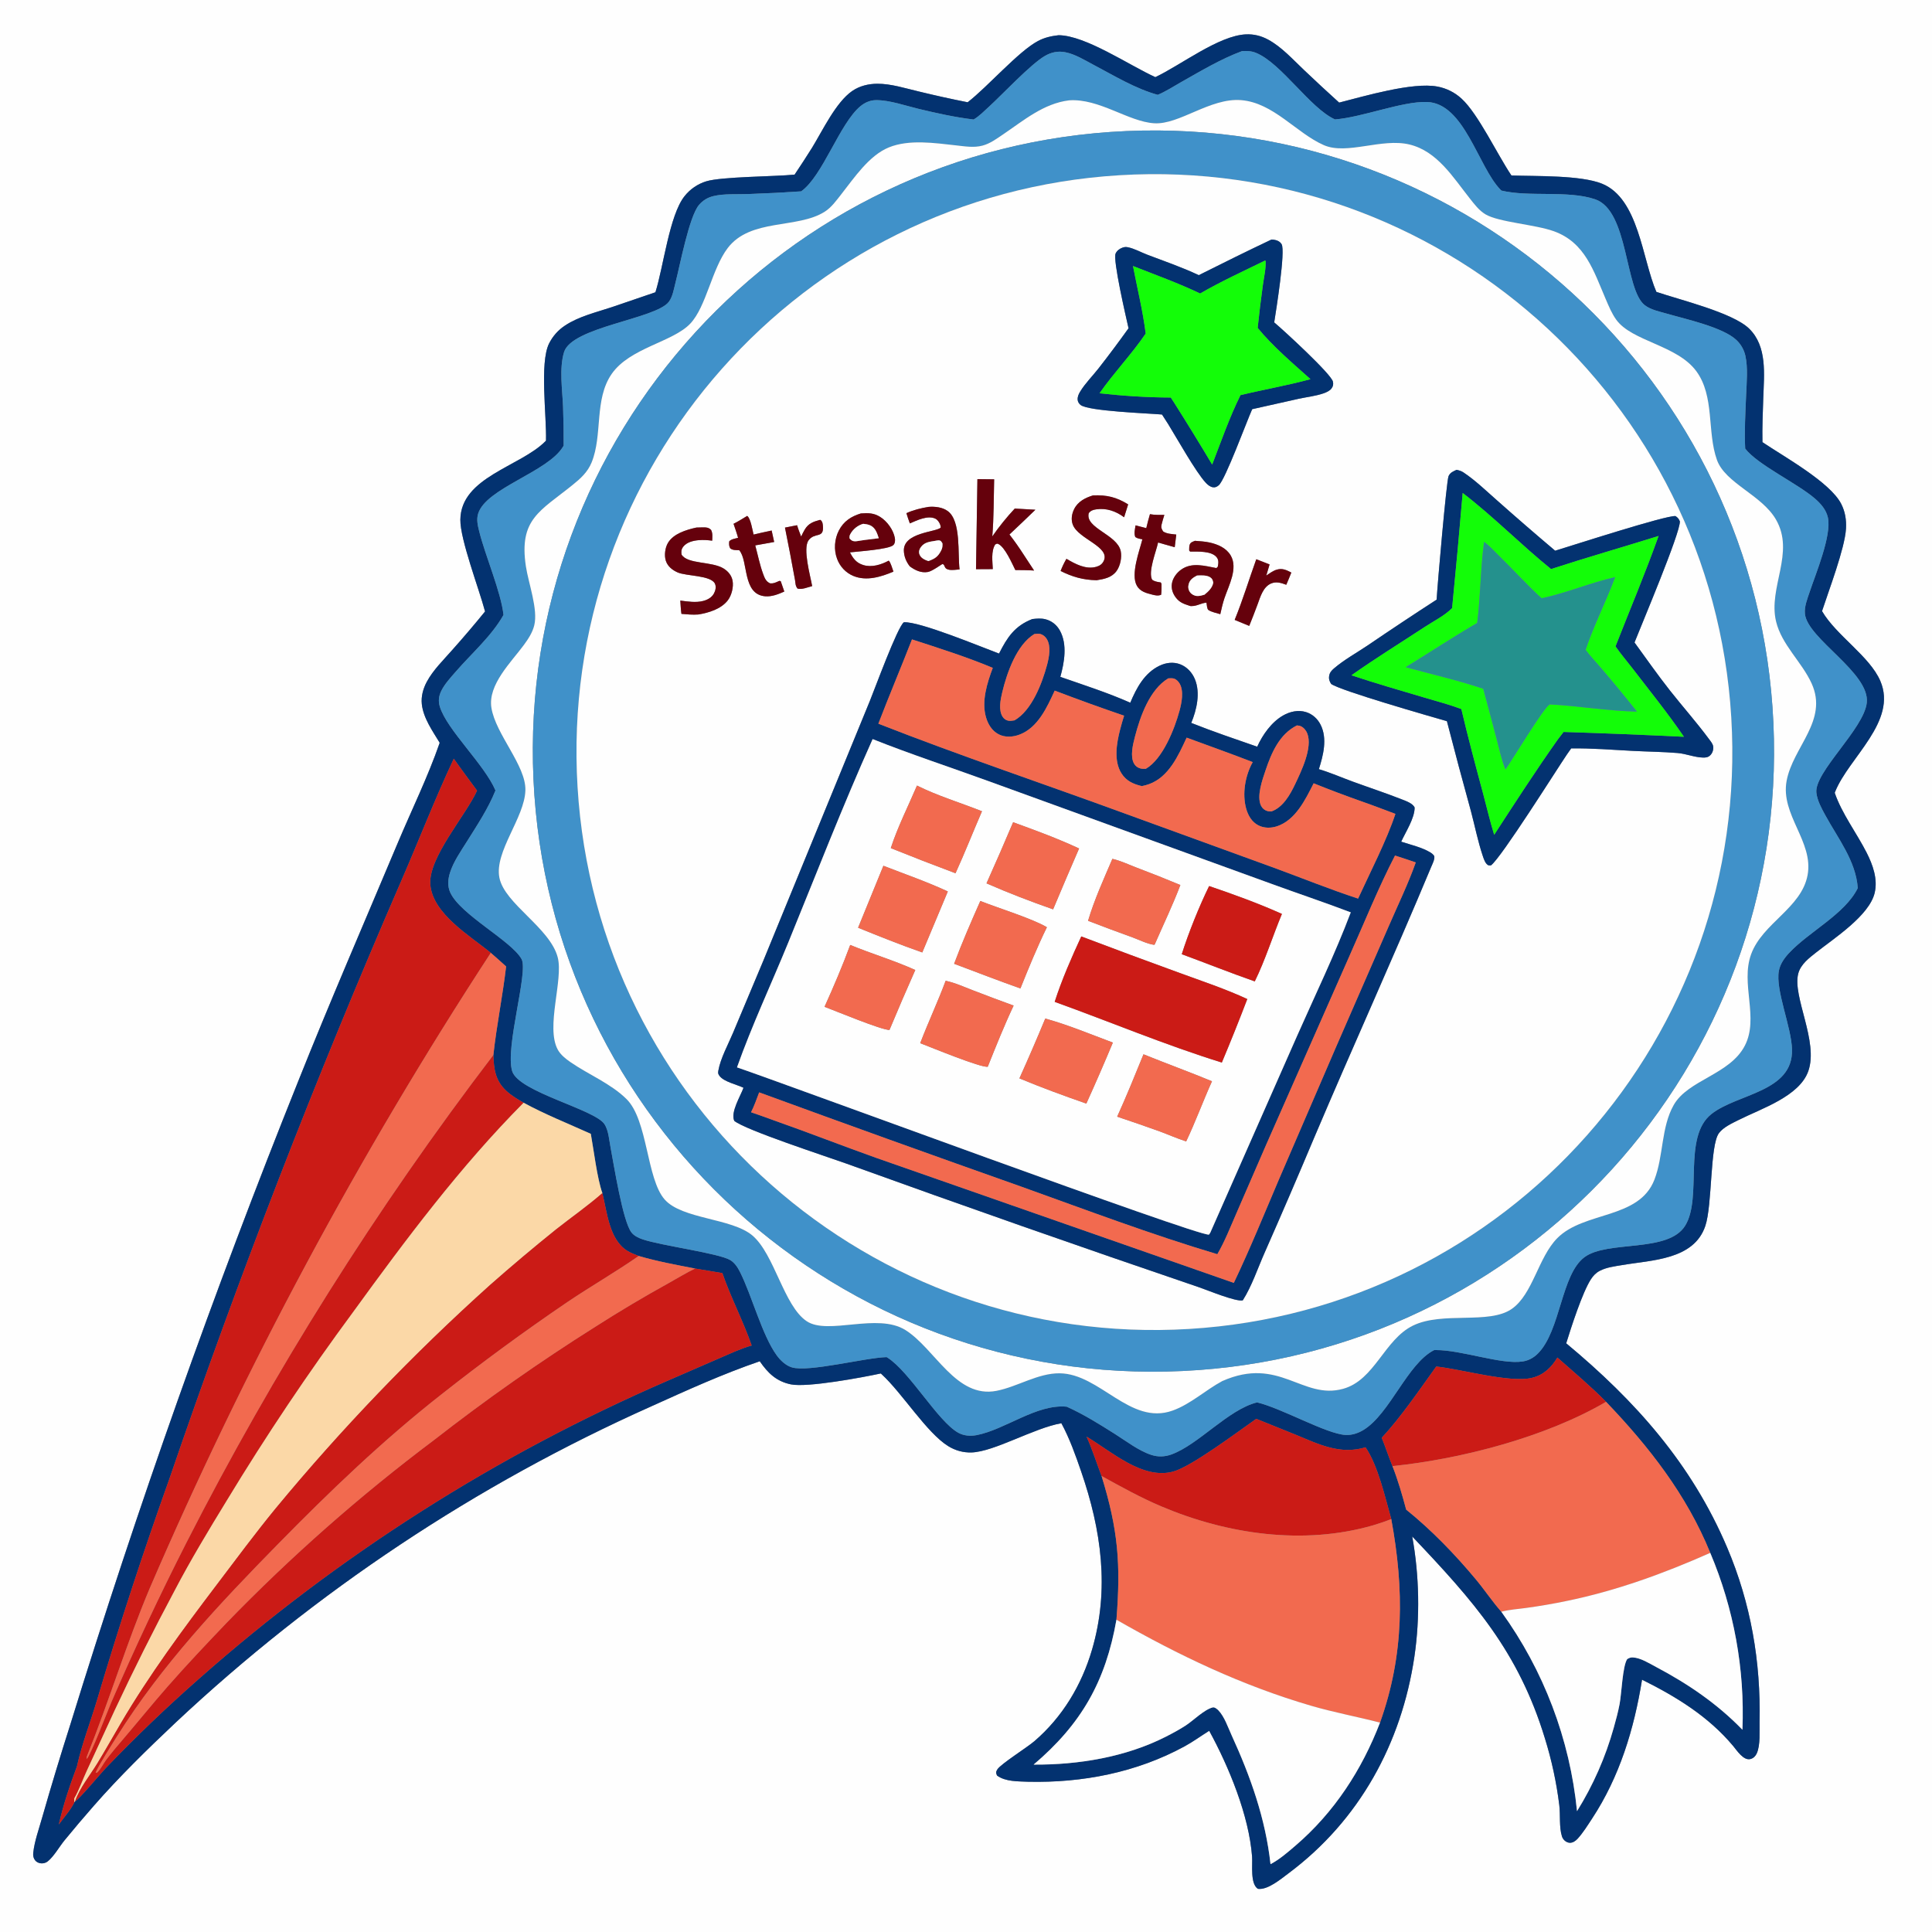 <?xml version="1.0" encoding="utf-8" ?>
<svg xmlns="http://www.w3.org/2000/svg" xmlns:xlink="http://www.w3.org/1999/xlink" width="642" height="642">
	<rect width="100%" height="100%" fill="#808080" stroke="none"/>
	<path fill="#FEFEFE" transform="scale(0.627 0.627)" d="M0 0L1024 0L1024 1024L0 1024L0 0ZM561.013 18.665C557.091 19.119 553.643 19.863 550.12 21.73C539.742 27.231 523.616 45.846 512.841 54.203C504.139 52.48 495.477 50.566 486.859 48.463C479.814 46.807 472.261 44.36 464.984 44.386C460.293 44.404 455.561 45.53 451.664 48.219C442.985 54.208 435.934 69.244 430.384 78.281C427.369 83.084 424.28 87.839 421.118 92.545C410.701 93.603 382.415 93.603 374.328 96.086C369.765 97.484 365.736 100.24 362.779 103.988C354.774 114.034 351.622 141.47 347.358 154.896L324.376 162.741C316.135 165.497 306.79 167.64 299.483 172.514C295.836 174.897 292.893 178.212 290.96 182.116C285.926 192.414 289.752 220.547 289.367 233.535C289.251 233.657 289.136 233.781 289.018 233.901C275.717 247.314 244.244 252.864 243.982 275.422C243.86 285.961 253.865 311.984 257.073 324.064C251.476 330.951 245.723 337.71 239.818 344.335C235.127 349.702 229.49 355.122 226.138 361.447C224.241 365.025 223.126 369.072 223.554 373.141C224.334 380.549 229.27 387.45 233.035 393.668C226.727 411.854 218.15 429.271 210.699 446.995C193.052 488.972 174.934 530.674 158.07 572.988C113.164 684.887 72.881 798.585 37.323 913.795C32.087 930.182 27.103 946.649 22.372 963.188C20.704 969.156 18.27 975.786 17.624 981.948C17.508 983.052 17.598 984.084 18.089 985.106C18.623 986.234 19.633 987.064 20.842 987.37C22.45 987.789 24.105 987.456 25.387 986.417C28.536 983.863 31.46 978.737 34.055 975.516C39.168 969.26 44.392 963.096 49.724 957.026C63.258 941.574 77.968 927.196 92.903 913.104C167.056 843.519 252.317 786.816 345.163 745.337C364.017 736.819 383.07 728.157 402.659 721.445C406.953 727.685 411.477 732.13 419.205 733.698C427.835 735.449 456.962 730.043 466.797 727.908C466.952 728.047 467.108 728.183 467.261 728.324C478.226 738.369 491.1 759.344 502.531 766.418C506.289 768.744 510.463 769.91 514.888 769.775C526.944 769.406 548.061 756.775 562.505 754.289C566.871 762.337 570.002 771.187 572.982 779.825C583.655 810.755 588.173 842.237 578.749 874.311C573.232 893.091 563.114 909.978 548.224 922.787C544.301 926.162 530.436 934.852 528.595 937.734C527.735 939.079 527.806 939.668 528.411 941.001C532.857 944.303 539.581 944.058 544.875 944.294C573.63 944.951 602.295 939.411 627.73 925.578C632.31 923.087 636.451 920.035 640.859 917.287C651.299 936.368 661.941 962.187 663.582 983.981C663.915 988.413 662.514 998.34 666.654 1001.04C671.832 1001.79 678.91 995.789 682.823 992.873C720.379 964.885 742.801 923.982 749.604 877.968C752.646 857.393 752.205 834.728 748.445 814.293C780.969 848.536 804.673 875.097 818.75 921.229C822.346 932.779 824.902 944.627 826.387 956.633C827.04 961.888 826.243 968.246 827.795 973.223C828.344 974.984 829.987 976.518 831.886 976.633C833.512 976.731 835.018 975.67 836.072 974.525C838.916 971.434 841.422 967.382 843.737 963.868C858.378 941.65 866.052 916.262 870.254 890.198C888.354 899.2 905.396 909.629 918.542 925.335C920.504 927.68 924.073 933.306 927.772 932.237C929.377 931.773 930.406 930.692 931.071 929.211C933.045 924.812 932.436 917.481 932.539 912.7C933.23 880.647 927.924 849.746 915.364 820.173C896.532 775.835 866.788 742.453 830.059 711.929C832.687 703.457 838.612 684.992 843.152 677.99C844.402 676.063 845.797 674.588 847.849 673.513C851.435 671.635 855.809 671.128 859.76 670.454C875.43 667.778 897.682 667.738 903.767 649.784C907.561 638.59 906.188 607.045 910.996 600.554C913.349 597.377 918.007 595.289 921.459 593.551C933.335 587.57 953.651 581.083 958.365 567.671C963.914 551.887 949.805 528.143 953.045 515.95C954.362 510.993 958.806 507.719 962.634 504.689C972.004 497.274 990.689 485.277 993.541 473.194C995.275 465.847 992.544 458.304 989.242 451.822C983.962 441.459 976.103 431.137 972.37 420.168L972.637 419.494C979.853 401.502 1005.71 382.329 996.546 360.925C990.914 347.77 973.147 336.792 965.642 323.885C969.197 312.96 977.713 290.678 978.337 280.227C978.613 275.609 977.916 271.16 975.787 267.017C969.865 255.496 945.446 242.026 934.063 234.338C933.898 226.47 934.249 218.62 934.507 210.757C934.911 198.488 936.709 183.617 927.009 174.168C918.252 165.637 890.131 158.885 877.841 154.691C870.296 137.165 868.5 105.267 849.064 97.365C837.781 92.777 814.057 93.449 801.032 93.003C793.634 82.041 783.447 60.406 774.651 52.336C771.067 49.009 766.61 46.769 761.802 45.878C748.707 43.369 722.891 51.038 709.73 54.375C703.424 48.677 697.19 42.898 691.031 37.041C685.121 31.457 679.28 24.883 672.061 20.979C668.399 18.999 664.508 18.026 660.338 18.209C645.904 18.842 625.891 34.449 612.312 40.887C598.487 34.634 575.324 18.751 561.013 18.665Z"/>
	<path fill="#033270" transform="scale(0.627 0.627)" d="M512.841 54.203C523.616 45.846 539.742 27.231 550.12 21.73C553.643 19.863 557.091 19.119 561.013 18.665C575.324 18.751 598.487 34.634 612.312 40.887C625.891 34.449 645.904 18.842 660.338 18.209C664.508 18.026 668.399 18.999 672.061 20.979C679.28 24.883 685.121 31.457 691.031 37.041C697.19 42.898 703.424 48.677 709.73 54.375C722.891 51.038 748.707 43.369 761.802 45.878C766.61 46.769 771.067 49.009 774.651 52.336C783.447 60.406 793.634 82.041 801.032 93.003C814.057 93.449 837.781 92.777 849.064 97.365C868.5 105.267 870.296 137.165 877.841 154.691C890.131 158.885 918.252 165.637 927.009 174.168C936.709 183.617 934.911 198.488 934.507 210.757C934.249 218.62 933.898 226.47 934.063 234.338C945.446 242.026 969.865 255.496 975.787 267.017C977.916 271.16 978.613 275.609 978.337 280.227C977.713 290.678 969.197 312.96 965.642 323.885C973.147 336.792 990.914 347.77 996.546 360.925C1005.71 382.329 979.853 401.502 972.637 419.494L972.37 420.168C976.103 431.137 983.962 441.459 989.242 451.822C992.544 458.304 995.275 465.847 993.541 473.194C990.689 485.277 972.004 497.274 962.634 504.689C958.806 507.719 954.362 510.993 953.045 515.95C949.805 528.143 963.914 551.887 958.365 567.671C953.651 581.083 933.335 587.57 921.459 593.551C918.007 595.289 913.349 597.377 910.996 600.554C906.188 607.045 907.561 638.59 903.767 649.784C897.682 667.738 875.43 667.778 859.76 670.454C855.809 671.128 851.435 671.635 847.849 673.513C845.797 674.588 844.402 676.063 843.152 677.99C838.612 684.992 832.687 703.457 830.059 711.929C866.788 742.453 896.532 775.835 915.364 820.173C927.924 849.746 933.23 880.647 932.539 912.7C932.436 917.481 933.045 924.812 931.071 929.211C930.406 930.692 929.377 931.773 927.772 932.237C924.073 933.306 920.504 927.68 918.542 925.335C905.396 909.629 888.354 899.2 870.254 890.198C866.052 916.262 858.378 941.65 843.737 963.868C841.422 967.382 838.916 971.434 836.072 974.525C835.018 975.67 833.512 976.731 831.886 976.633C829.987 976.518 828.344 974.984 827.795 973.223C826.243 968.246 827.04 961.888 826.387 956.633C824.902 944.627 822.346 932.779 818.75 921.229C804.673 875.097 780.969 848.536 748.445 814.293C752.205 834.728 752.646 857.393 749.604 877.968C742.801 923.982 720.379 964.885 682.823 992.873C678.91 995.789 671.832 1001.79 666.654 1001.04C662.514 998.34 663.915 988.413 663.582 983.981C661.941 962.187 651.299 936.368 640.859 917.287C636.451 920.035 632.31 923.087 627.73 925.578C602.295 939.411 573.63 944.951 544.875 944.294C539.581 944.058 532.857 944.303 528.411 941.001C527.806 939.668 527.735 939.079 528.595 937.734C530.436 934.852 544.301 926.162 548.224 922.787C563.114 909.978 573.232 893.091 578.749 874.311C588.173 842.237 583.655 810.755 572.982 779.825C570.002 771.187 566.871 762.337 562.505 754.289C548.061 756.775 526.944 769.406 514.888 769.775C510.463 769.91 506.289 768.744 502.531 766.418C491.1 759.344 478.226 738.369 467.261 728.324C467.108 728.183 466.952 728.047 466.797 727.908C456.962 730.043 427.835 735.449 419.205 733.698C411.477 732.13 406.953 727.685 402.659 721.445C383.07 728.157 364.017 736.819 345.163 745.337C252.317 786.816 167.056 843.519 92.903 913.104C77.968 927.196 63.258 941.574 49.724 957.026C44.392 963.096 39.168 969.26 34.055 975.516C31.46 978.737 28.536 983.863 25.387 986.417C24.105 987.456 22.45 987.789 20.842 987.37C19.633 987.064 18.623 986.234 18.089 985.106C17.598 984.084 17.508 983.052 17.624 981.948C18.27 975.786 20.704 969.156 22.372 963.188C27.103 946.649 32.087 930.182 37.323 913.795C72.881 798.585 113.164 684.887 158.07 572.988C174.934 530.674 193.052 488.972 210.699 446.995C218.15 429.271 226.727 411.854 233.035 393.668C229.27 387.45 224.334 380.549 223.554 373.141C223.126 369.072 224.241 365.025 226.138 361.447C229.49 355.122 235.127 349.702 239.818 344.335C245.723 337.71 251.476 330.951 257.073 324.064C253.865 311.984 243.86 285.961 243.982 275.422C244.244 252.864 275.717 247.314 289.018 233.901C289.136 233.781 289.251 233.657 289.367 233.535C289.752 220.547 285.926 192.414 290.96 182.116C292.893 178.212 295.836 174.897 299.483 172.514C306.79 167.64 316.135 165.497 324.376 162.741L347.358 154.896C351.622 141.47 354.774 114.034 362.779 103.988C365.736 100.24 369.765 97.484 374.328 96.086C382.415 93.603 410.701 93.603 421.118 92.545C424.28 87.839 427.369 83.084 430.384 78.281C435.934 69.244 442.985 54.208 451.664 48.219C455.561 45.53 460.293 44.404 464.984 44.386C472.261 44.36 479.814 46.807 486.859 48.463C495.477 50.566 504.139 52.48 512.841 54.203ZM260.117 505C249.175 496.002 229.479 484.466 228.067 468.962C226.773 454.743 246.719 432.401 252.824 419.008C248.707 413.386 244.512 407.806 240.501 402.109C230.39 423.608 221.813 445.896 212.314 467.672C167.293 571.351 126.422 676.783 89.797 783.717C75.95 822.405 63.173 861.468 51.483 900.862C48.022 912.512 43.382 924.334 40.778 936.178C37.057 946.141 33.516 956.543 31.191 966.921C33.881 963.136 37.435 959.316 39.426 955.146L39.807 954.637C41.858 953.718 53.222 939.993 56.032 937.067C71.793 920.619 88.248 904.851 105.353 889.806C179.369 824.333 263.271 770.974 353.951 731.703L381.374 719.79C386.922 717.42 392.557 714.717 398.369 713.086C393.854 700.09 387.346 687.753 382.825 674.714L368.371 672.301C358.366 670.343 348.282 668.519 338.489 665.643C336.473 664.854 334.338 664.066 332.488 662.93C322.839 657.006 321.738 642.355 319.24 632.333C316.48 624.598 314.681 609.578 313.115 600.917C301.256 595.542 288.937 590.667 277.506 584.439C274.249 582.547 271.01 580.637 268.242 578.055C262.506 572.704 261.697 566.51 261.478 559.107C263.19 543.403 266.401 527.896 268.228 512.204C265.584 509.746 262.82 507.395 260.117 505ZM851.18 742.938C843.066 734.7 834.046 727.136 825.38 719.479C822.21 724.76 818.083 728.763 811.904 730.243C800.145 733.059 774.293 725.579 761.18 724.24C752.432 736.377 742.391 751.177 732.299 761.996C734.305 766.962 735.965 772.067 737.984 777.016C740.93 784.56 743.152 792.244 745.243 800.06C758.691 810.89 771.209 823.869 782.237 837.118C786.853 842.664 790.909 848.796 795.675 854.188C818.152 885.252 831.995 921.717 835.794 959.871C844.355 946.123 850.912 931.223 855.266 915.623C856.434 911.479 857.565 907.285 858.366 903.052C859.393 897.624 859.924 882.952 862.382 879.296C863.409 878.682 864.172 878.349 865.398 878.41C869.52 878.614 874.143 881.58 877.743 883.484C894.623 892.411 910.13 902.971 923.456 916.729C924.75 884.609 918.928 852.599 906.406 822.992C893.897 792.246 873.97 766.74 851.18 742.938ZM575.86 761.399C578.917 768.137 581.171 775.328 583.805 782.249C592.639 810.869 594.017 828.991 591.693 858.431C585.947 891.158 573.103 913.719 547.81 935.204C571.399 935.373 596.529 931.256 617.751 920.478C621.381 918.634 624.985 916.695 628.405 914.479C632.466 911.848 638.201 906.009 642.762 904.889C643.724 904.652 645.104 905.789 645.732 906.446C648.969 909.83 650.789 915.396 652.735 919.646C662.759 941.539 670.707 963.902 673.349 987.966C678.062 985.518 682.544 981.611 686.574 978.154C707.11 960.538 721.697 938.087 731.382 912.953C744.264 876.957 744.202 842.317 737.343 805.075C734.037 793.49 730.418 776.912 723.712 767.057C710.204 771.116 699.046 765.476 686.771 760.414L665.791 751.957C656.097 758.743 631.447 777.278 621.775 779.91C605.527 784.33 589.057 769.229 575.86 761.399ZM658.247 27.091C647.047 31.227 636.309 37.688 625.93 43.542C621.918 45.805 617.83 48.496 613.583 50.262C601.737 47.018 590.355 40.034 579.517 34.335C574.781 31.845 569.792 28.676 564.491 27.667C560.62 26.93 557.122 27.698 553.734 29.671C546.199 34.057 531.318 49.987 524.198 56.501C521.61 58.869 519.036 61.535 516.011 63.34C506.146 62.163 496.507 60.009 486.856 57.698C479.831 56.017 471.545 53.072 464.369 53.074C461.278 53.075 458.433 54.297 456.068 56.242C444.964 65.378 436.093 93.246 424.601 101.413C415.214 102.039 405.818 102.518 396.415 102.85C390.609 103.066 383.78 102.571 378.172 103.914C375.066 104.658 372.5 106.19 370.439 108.634C365.216 114.832 360.378 140.612 358.028 149.667C357.19 152.894 356.544 157.224 354.486 159.934C347.528 169.1 302.936 173.204 298.916 186.674C296.308 195.408 298.047 206.556 298.411 215.528C298.661 222.399 298.766 229.275 298.728 236.151C298.635 236.313 298.543 236.477 298.448 236.638C290.479 250.144 257.575 258.656 253.406 272.243C252.442 275.385 253.205 278.507 253.971 281.599C257.16 294.472 265.599 313.972 266.843 325.902C260.544 337.114 249.953 346.269 241.542 355.969C238.844 359.08 235.741 362.393 233.906 366.092C232.542 368.843 232.202 371.526 233.09 374.473C236.789 386.759 256.724 405.094 262.597 418.925C258.715 428.58 252.878 437.31 247.38 446.102C244.151 451.266 240.43 456.526 238.541 462.362C237.416 465.84 237.07 469.58 238.615 472.983C243.998 484.843 271.058 498.567 276.433 508.325C280.142 515.06 267.593 555.115 271.443 567.683C274.845 578.788 315.416 587.927 320.43 595.872C322.533 599.204 322.878 604.467 323.626 608.334C325.318 617.084 330.004 647.24 334.683 653.198C336.109 655.014 338.492 656.114 340.622 656.839C350.397 660.17 381.083 664.179 387.097 667.86C389.425 669.285 391.034 671.824 392.232 674.211C398.514 686.729 403.851 707.495 411.591 718.229C413.544 720.937 416.378 723.681 419.652 724.671C428.595 727.377 458.27 719.578 469.899 719.245C470.053 719.338 470.207 719.428 470.359 719.523C482.042 726.922 496.951 753.192 507.807 759.295C510.78 760.966 514.314 761.219 517.616 760.582C532.83 757.643 549.371 743.996 565.346 745.516C574.429 749.613 582.557 754.719 590.956 760.025C596.943 763.807 603.537 768.935 610.274 771.097C613.759 772.214 617.267 772.098 620.705 770.875C635.076 765.763 650.974 746.989 666.222 743.236C679.413 746.379 702.922 759.953 713.112 760.494C716.455 760.672 719.764 759.586 722.597 757.86C736.641 749.302 745.93 722.603 760.078 715.517L760.796 715.507C774.501 715.379 795.626 723.354 807.029 721.545C810.166 721.048 812.843 719.557 815.076 717.317C827.126 705.227 827.326 675.541 839.729 666.292C851.958 657.172 884.025 664.169 893.076 649.637C902.407 634.653 891.574 602.695 907.027 590.419C920.719 579.541 950.286 578.865 949.734 556.237C949.441 544.23 940.85 524.708 942.767 514.524C943.456 510.866 945.669 507.761 948.161 505.085C958.74 493.726 977.856 484.438 984.579 470.669C983.59 456.304 974.081 444.335 967.369 432.037C965.392 428.413 963.13 424.324 962.648 420.164C961.39 409.314 987.815 386.317 989.356 372.46C991.121 356.587 958.076 338.67 956.587 325.429C956.153 321.563 957.84 317.46 959.039 313.847C962.265 304.131 970.907 283.596 968.718 274.159C967.777 270.103 964.957 266.896 961.884 264.238C952.51 256.129 931.503 246.341 924.916 237.744C924.451 228.314 925.028 218.826 925.409 209.402C925.677 202.774 926.452 194.981 925.003 188.487C924.281 185.318 922.634 182.435 920.271 180.203C913.07 173.394 893.38 169.13 883.373 166.229C879.536 165.116 874.874 164.216 871.672 161.723C861.01 153.423 863.189 111.655 845.385 105.618C830.983 100.735 810.227 104.542 795.701 101.001C795.556 100.858 795.41 100.716 795.267 100.57C783.324 88.354 776.141 54.691 756.249 54.051C743.084 53.628 722.025 62.161 707.534 63.294C694.382 57.432 679.073 33.449 665.633 28.003C663.202 27.017 660.829 26.942 658.247 27.091Z"/>
	<path fill="#4091C9" transform="scale(0.627 0.627)" d="M613.583 50.262C617.83 48.496 621.918 45.805 625.93 43.542C636.309 37.688 647.047 31.227 658.247 27.091C660.829 26.942 663.202 27.017 665.633 28.003C679.073 33.449 694.382 57.432 707.534 63.294C722.025 62.161 743.084 53.628 756.249 54.051C776.141 54.691 783.324 88.354 795.267 100.57C795.41 100.716 795.556 100.858 795.701 101.001C810.227 104.542 830.983 100.735 845.385 105.618C863.189 111.655 861.01 153.423 871.672 161.723C874.874 164.216 879.536 165.116 883.373 166.229C893.38 169.13 913.07 173.394 920.271 180.203C922.634 182.435 924.281 185.318 925.003 188.487C926.452 194.981 925.677 202.774 925.409 209.402C925.028 218.826 924.451 228.314 924.916 237.744C931.503 246.341 952.51 256.129 961.884 264.238C964.957 266.896 967.777 270.103 968.718 274.159C970.907 283.596 962.265 304.131 959.039 313.847C957.84 317.46 956.153 321.563 956.587 325.429C958.076 338.67 991.121 356.587 989.356 372.46C987.815 386.317 961.39 409.314 962.648 420.164C963.13 424.324 965.392 428.413 967.369 432.037C974.081 444.335 983.59 456.304 984.579 470.669C977.856 484.438 958.74 493.726 948.161 505.085C945.669 507.761 943.456 510.866 942.767 514.524C940.85 524.708 949.441 544.23 949.734 556.237C950.286 578.865 920.719 579.541 907.027 590.419C891.574 602.695 902.407 634.653 893.076 649.637C884.025 664.169 851.958 657.172 839.729 666.292C827.326 675.541 827.126 705.227 815.076 717.317C812.843 719.557 810.166 721.048 807.029 721.545C795.626 723.354 774.501 715.379 760.796 715.507L760.078 715.517C745.93 722.603 736.641 749.302 722.597 757.86C719.764 759.586 716.455 760.672 713.112 760.494C702.922 759.953 679.413 746.379 666.222 743.236C650.974 746.989 635.076 765.763 620.705 770.875C617.267 772.098 613.759 772.214 610.274 771.097C603.537 768.935 596.943 763.807 590.956 760.025C582.557 754.719 574.429 749.613 565.346 745.516C549.371 743.996 532.83 757.643 517.616 760.582C514.314 761.219 510.78 760.966 507.807 759.295C496.951 753.192 482.042 726.922 470.359 719.523C470.207 719.428 470.053 719.338 469.899 719.245C458.27 719.578 428.595 727.377 419.652 724.671C416.378 723.681 413.544 720.937 411.591 718.229C403.851 707.495 398.514 686.729 392.232 674.211C391.034 671.824 389.425 669.285 387.097 667.86C381.083 664.179 350.397 660.17 340.622 656.839C338.492 656.114 336.109 655.014 334.683 653.198C330.004 647.24 325.318 617.084 323.626 608.334C322.878 604.467 322.533 599.204 320.43 595.872C315.416 587.927 274.845 578.788 271.443 567.683C267.593 555.115 280.142 515.06 276.433 508.325C271.058 498.567 243.998 484.843 238.615 472.983C237.07 469.58 237.416 465.84 238.541 462.362C240.43 456.526 244.151 451.266 247.38 446.102C252.878 437.31 258.715 428.58 262.597 418.925C256.724 405.094 236.789 386.759 233.09 374.473C232.202 371.526 232.542 368.843 233.906 366.092C235.741 362.393 238.844 359.08 241.542 355.969C249.953 346.269 260.544 337.114 266.843 325.902C265.599 313.972 257.16 294.472 253.971 281.599C253.205 278.507 252.442 275.385 253.406 272.243C257.575 258.656 290.479 250.144 298.448 236.638C298.543 236.477 298.635 236.313 298.728 236.151C298.766 229.275 298.661 222.399 298.411 215.528C298.047 206.556 296.308 195.408 298.916 186.674C302.936 173.204 347.528 169.1 354.486 159.934C356.544 157.224 357.19 152.894 358.028 149.667C360.378 140.612 365.216 114.832 370.439 108.634C372.5 106.19 375.066 104.658 378.172 103.914C383.78 102.571 390.609 103.066 396.415 102.85C405.818 102.518 415.214 102.039 424.601 101.413C436.093 93.246 444.964 65.378 456.068 56.242C458.433 54.297 461.278 53.075 464.369 53.074C471.545 53.072 479.831 56.017 486.856 57.698C496.507 60.009 506.146 62.163 516.011 63.34C519.036 61.535 521.61 58.869 524.198 56.501C531.318 49.987 546.199 34.057 553.734 29.671C557.122 27.698 560.62 26.93 564.491 27.667C569.792 28.676 574.781 31.845 579.517 34.335C590.355 40.034 601.737 47.018 613.583 50.262ZM566.583 53.185C553.079 54.83 542.475 63.884 531.535 71.282C528.133 73.582 524.701 76.121 520.67 77.185C516.133 78.382 511.447 77.572 506.87 77.069C495.53 75.824 481.874 73.711 471.055 78.129C460.59 82.404 452.741 94.208 445.937 102.851C443.309 106.19 440.684 109.927 437.036 112.234C422.544 121.4 397.745 115.6 385.677 131.458C377.236 142.55 374.359 162.416 365.883 171.458C356.62 181.338 333.8 184.251 324.148 198.225C314.832 211.714 319.501 230.457 313.564 245.044C311.448 250.243 307.7 253.598 303.45 257.027C286.178 270.967 274.939 275.097 278.708 300.134C280.047 309.029 285.255 322.953 283.145 331.418C282.186 335.265 280 338.604 277.685 341.76C270.992 350.884 258.492 362.843 260.437 375.105C262.666 389.153 278.814 405.739 278.449 418.847C278.044 433.406 261.931 451.336 264.677 465.193C267.419 479.029 291.573 491.758 295.595 507.439C298.636 519.295 289.119 544.315 295.59 556.252C297.086 559.012 299.777 561.134 302.32 562.895C311.871 569.504 323.778 574.283 332.06 582.5C343.371 593.723 342.59 624.644 352.231 635.673C361.433 646.199 387.781 645.514 398.74 654.773C410.473 664.684 415.36 692.09 427.553 700.227C438.885 707.791 465.027 695.532 479.936 704.948C495.594 714.837 506.697 741.282 528.104 737.119C539.278 734.946 550.058 727.711 561.577 727.823C582.978 728.03 598.923 755.556 621.369 747.609C630.899 744.235 638.879 736.727 647.762 731.95C678 718.566 690.16 741.99 711.787 736.053C728.585 731.441 733.602 709.974 748.865 702.533C764.546 694.888 789.143 702.103 801.208 693.701C812.404 685.903 815.22 666.392 825.349 656.18C839.588 641.823 868.592 646.292 876.789 625.258C881.677 612.714 880.318 597.48 887.017 585.668C894.642 572.222 916.806 569.574 924.747 554.152C932.349 539.389 922.308 521.415 928.08 505.673C934.111 489.226 954.713 481.28 957.978 463.827C961.311 446.013 943.482 431.876 946.884 413.771C950.258 395.82 969.054 381.87 960.136 362.237C954.951 350.821 944.265 341.77 941.286 329.392C936.933 311.311 951.551 292.987 941.147 275.213C933.557 262.247 914.368 256.078 909.954 243.772C904.596 228.835 908.848 210.065 898.994 196.695C888.815 182.886 864.951 180.963 856.613 169.483C854.21 166.175 852.614 162.269 851.009 158.533C844.624 143.671 840.118 128.532 823.526 122.552C813.564 118.962 794.364 117.79 787.312 113.615C783.838 111.557 781.29 108.105 778.819 104.987C770.032 93.899 761.696 80.172 747.072 76.602C732.332 73.002 713.88 82.283 701.622 76.927C687.061 70.565 674.916 54.417 657.741 53.071C641.311 51.783 625.066 66.157 611.713 65.334C597.944 64.485 582.574 52.049 566.583 53.185Z"/>
	<path fill="#FEFEFE" transform="scale(0.627 0.627)" d="M647.762 731.95C638.879 736.727 630.899 744.235 621.369 747.609C598.923 755.556 582.978 728.03 561.577 727.823C550.058 727.711 539.278 734.946 528.104 737.119C506.697 741.282 495.594 714.837 479.936 704.948C465.027 695.532 438.885 707.791 427.553 700.227C415.36 692.09 410.473 664.684 398.74 654.773C387.781 645.514 361.433 646.199 352.231 635.673C342.59 624.644 343.371 593.723 332.06 582.5C323.778 574.283 311.871 569.504 302.32 562.895C299.777 561.134 297.086 559.012 295.59 556.252C289.119 544.315 298.636 519.295 295.595 507.439C291.573 491.758 267.419 479.029 264.677 465.193C261.931 451.336 278.044 433.406 278.449 418.847C278.814 405.739 262.666 389.153 260.437 375.105C258.492 362.843 270.992 350.884 277.685 341.76C280 338.604 282.186 335.265 283.145 331.418C285.255 322.953 280.047 309.029 278.708 300.134C274.939 275.097 286.178 270.967 303.45 257.027C307.7 253.598 311.448 250.243 313.564 245.044C319.501 230.457 314.832 211.714 324.148 198.225C333.8 184.251 356.62 181.338 365.883 171.458C374.359 162.416 377.236 142.55 385.677 131.458C397.745 115.6 422.544 121.4 437.036 112.234C440.684 109.927 443.309 106.19 445.937 102.851C452.741 94.208 460.59 82.404 471.055 78.129C481.874 73.711 495.53 75.824 506.87 77.069C511.447 77.572 516.133 78.382 520.67 77.185C524.701 76.121 528.133 73.582 531.535 71.282C542.475 63.884 553.079 54.83 566.583 53.185C582.574 52.049 597.944 64.485 611.713 65.334C625.066 66.157 641.311 51.783 657.741 53.071C674.916 54.417 687.061 70.565 701.622 76.927C713.88 82.283 732.332 73.002 747.072 76.602C761.696 80.172 770.032 93.899 778.819 104.987C781.29 108.105 783.838 111.557 787.312 113.615C794.364 117.79 813.564 118.962 823.526 122.552C840.118 128.532 844.624 143.671 851.009 158.533C852.614 162.269 854.21 166.175 856.613 169.483C864.951 180.963 888.815 182.886 898.994 196.695C908.848 210.065 904.596 228.835 909.954 243.772C914.368 256.078 933.557 262.247 941.147 275.213C951.551 292.987 936.933 311.311 941.286 329.392C944.265 341.77 954.951 350.821 960.136 362.237C969.054 381.87 950.258 395.82 946.884 413.771C943.482 431.876 961.311 446.013 957.978 463.827C954.713 481.28 934.111 489.226 928.08 505.673C922.308 521.415 932.349 539.389 924.747 554.152C916.806 569.574 894.642 572.222 887.017 585.668C880.318 597.48 881.677 612.714 876.789 625.258C868.592 646.292 839.588 641.823 825.349 656.18C815.22 666.392 812.404 685.903 801.208 693.701C789.143 702.103 764.546 694.888 748.865 702.533C733.602 709.974 728.585 731.441 711.787 736.053C690.16 741.99 678 718.566 647.762 731.95ZM596.948 69.465C415.248 77.4 274.48 231.292 282.728 412.978C290.976 594.664 445.11 735.167 626.781 726.606C808.011 718.066 948.099 564.389 939.871 383.144C931.643 201.9 778.206 61.548 596.948 69.465Z"/>
	<path fill="#4091C9" transform="scale(0.627 0.627)" d="M626.781 726.606C445.11 735.167 290.976 594.664 282.728 412.978C274.48 231.292 415.248 77.4 596.948 69.465C778.206 61.548 931.643 201.9 939.871 383.144C948.099 564.389 808.011 718.066 626.781 726.606ZM593.297 92.871C424.462 103.096 295.879 248.246 306.09 417.083C316.302 585.919 461.443 714.513 630.279 704.315C799.135 694.115 927.747 548.955 917.534 380.101C907.321 211.246 762.151 82.645 593.297 92.871Z"/>
	<path fill="#FEFEFE" transform="scale(0.627 0.627)" d="M630.279 704.315C461.443 714.513 316.302 585.919 306.09 417.083C295.879 248.246 424.462 103.096 593.297 92.871C762.151 82.645 907.321 211.246 917.534 380.101C927.747 548.955 799.135 694.115 630.279 704.315ZM673.813 126.976C660.878 133.104 648.122 139.427 635.327 145.832C626.415 141.615 617.135 138.45 607.936 134.946C604.607 133.678 601.193 131.723 597.715 131.029C596.652 130.817 595.805 130.913 594.797 131.288C593.285 131.852 591.975 132.849 591.264 134.336C589.677 137.659 596.831 168.285 598.105 173.975C592.937 181.202 587.617 188.318 582.147 195.32C579.017 199.306 575.065 203.244 572.455 207.569C571.6 208.986 570.981 210.351 571.154 212.035C571.258 213.042 571.931 214.038 572.734 214.652C577.032 217.94 608.381 219.026 615.847 219.687L619.098 224.741C623.86 232.479 633.694 250.06 639 255.808C639.995 256.886 641.299 257.999 642.797 258.244C644.077 258.454 644.983 257.967 645.933 257.163C649.348 254.274 660.684 223.424 663.637 216.861L688.362 211.326C692.602 210.409 697.294 209.898 701.388 208.485C702.863 207.976 704.788 207.148 705.719 205.819C706.559 204.622 706.717 203.703 706.426 202.275C705.617 198.308 680.127 174.88 675.307 170.867C676.322 164.438 681.372 132.968 679.223 129.414C678.311 127.907 676.681 127.268 675.023 127.029C674.507 126.955 674.293 126.971 673.813 126.976ZM771.973 249.001C770.192 249.809 768.527 250.449 767.698 252.376C766.603 254.922 761.755 310.802 761.39 317.792C749.078 325.767 736.857 333.882 724.73 342.136C718.911 346.046 712.314 349.674 707.018 354.226C705.729 355.335 704.733 356.403 704.442 358.14C704.151 359.869 704.576 361.04 705.489 362.476C710.46 366.069 757.506 379.523 766.837 382.22C770.95 398.184 775.202 414.111 779.593 430C781.646 437.718 783.23 445.815 785.764 453.375C786.294 454.956 787.039 457.438 788.493 458.407C789.025 458.762 789.579 458.634 790.184 458.635C795.775 454.387 824.707 408.311 830.475 399.792L832.711 396.625C843.585 396.496 854.51 397.384 865.369 397.956C873.257 398.371 881.229 398.435 889.093 399.085C893.631 399.461 898.007 401.379 902.561 401.496C904.07 401.534 905.321 401.366 906.438 400.24C907.626 399.043 908.143 397.338 907.964 395.678C907.814 394.289 906.701 392.995 905.888 391.894C899.319 382.987 891.932 374.691 885.08 366.008C878.545 357.728 872.466 349.027 866.26 340.498C869.804 331.484 890.678 282.13 890.294 276.29C889.651 274.869 889.262 274.396 887.983 273.504C882.69 273.11 833.573 289.026 824.198 291.869C813.844 283.122 803.597 274.248 793.46 265.251C787.774 260.271 781.928 254.581 775.626 250.388C774.432 249.594 773.361 249.313 771.973 249.001ZM518.013 253.921L517.27 301.661L526.162 301.611C526.002 297.52 525.179 292.154 527.427 288.568C528.125 288.258 528.334 287.924 529.093 288.294C532.675 290.044 536.283 298.486 538.108 302.11C541.423 302.142 544.738 302.137 548.046 302.372L542.542 293.984C540.157 290.284 537.69 286.742 534.981 283.272C539.605 278.94 544.192 274.569 548.741 270.158L537.809 269.529C533.488 274.158 529.506 279.093 525.893 284.294C526.724 274.243 526.622 264.104 526.882 254.026L518.013 253.921ZM579.283 262.552C575.16 263.827 571.294 265.761 569.286 269.807C567.983 272.434 567.509 275.467 568.638 278.237C571.689 285.722 588.386 289.73 585.001 297.189C584.189 298.98 582.835 299.873 581.022 300.389C575.448 301.975 569.857 298.888 565.193 296.159C563.952 298.295 562.996 300.307 562.104 302.611C568.446 305.785 574.072 307.365 581.199 307.514C585.243 306.866 589.262 306.119 591.807 302.538C593.734 299.829 594.655 295.323 593.962 292.075C592.079 283.245 574.966 279.935 577.01 271.965C578.034 270.602 579.251 270.202 580.891 269.953C586.339 269.123 591.435 270.896 595.75 274.143L597.896 267.316C591.668 263.468 586.635 262.253 579.283 262.552ZM492.114 268.64C488.051 269.327 484.15 270.258 480.38 271.963C480.967 273.778 481.505 275.624 482.211 277.396C485.922 275.803 491.731 272.91 495.769 274.905C497.112 275.569 498.318 277.55 498.523 279.012C498.551 279.216 498.541 279.423 498.55 279.628C496.364 282.001 478.624 282.153 479.032 291.948C479.162 295.061 480.291 297.716 482.171 300.152C485.008 302.232 488.121 303.759 491.748 303.139C494.13 302.732 499.103 298.953 499.512 298.933C499.811 298.919 500.027 299.242 500.284 299.396C500.907 300.761 501.006 301.388 502.571 301.854C504.262 302.358 506.766 301.907 508.549 301.78C507.51 293.384 509.413 276.226 502.37 270.929C499.526 268.789 495.564 268.375 492.114 268.64ZM456.237 272.117C451.09 273.686 447.093 276.262 444.559 281.212C442.245 285.73 441.86 291.325 443.612 296.097C445.127 300.226 448.209 303.555 452.286 305.243C459.26 308.131 466.921 305.719 473.506 302.953C472.965 301.577 472.039 297.984 471.006 297.138C466.976 299.286 462.024 300.864 457.486 299.453C453.856 298.324 452.112 296.005 450.456 292.747C454.645 292.241 471.156 291.189 473.472 288.857C474.384 287.938 474.47 286.356 474.258 285.163C473.493 280.846 470.182 276.301 466.505 273.977C463.121 271.837 460.105 271.832 456.237 272.117ZM609.453 272.504C608.779 274.956 608.037 277.41 607.503 279.896C605.607 279.408 603.715 278.899 601.813 278.438C601.537 280.574 600.884 282.627 601.694 284.643C602.908 285.413 604.065 285.57 605.449 285.809C603.855 292.074 599.158 304.341 602.5 310.385C604.214 313.486 607.487 314.337 610.681 315.138C612.342 315.555 613.767 315.896 615.38 315.214C615.614 313.273 615.626 311.403 615.584 309.45L615.185 308.685L614.58 308.591C613.038 308.339 611.943 308.148 610.631 307.291C608.306 303.087 612.759 292.285 613.757 287.518L622.576 290.02L623.405 283.305C621.073 283.007 618.426 282.983 616.435 281.651C615.566 280.287 615.246 279.553 615.634 277.93C616.039 276.232 616.565 274.539 617.088 272.873C614.525 272.881 611.983 272.98 609.453 272.504ZM396.004 273.419C393.619 274.842 391.255 276.368 388.765 277.6C389.597 280.066 390.487 282.525 391.168 285.038C389.695 285.434 387.446 285.734 386.472 286.929C386.362 288.363 386.293 289.232 386.977 290.566C388.305 291.703 390.105 291.511 391.768 291.594C396.737 297.23 393.325 314.989 405.508 316.012C409.033 316.308 412.499 314.926 415.663 313.513L413.766 308.013C412.819 307.797 413.289 307.754 412.429 308.132C410.89 308.811 409.835 309.334 408.142 309.172C405.921 308.16 405.288 306.455 404.482 304.285C402.676 299.421 401.627 294.062 400.259 289.041L410.294 287.242L408.956 281.169C405.761 281.867 402.541 282.513 399.371 283.312C398.778 280.95 397.849 274.763 396.004 273.419ZM434.558 275.534C431.044 276.48 428.422 277.396 426.49 280.696C425.793 281.885 425.169 283.137 424.588 284.386C423.833 282.392 423.031 280.41 422.44 278.361L416.023 279.619C417.899 288.904 419.681 298.208 421.368 307.53C421.624 309.29 421.546 310.501 422.66 311.915C424.744 312.663 428.252 311.178 430.43 310.626C429.445 305.084 425.36 290.737 428.516 286.379C431.74 281.928 436.59 285.543 436.15 279.096C436.053 277.679 435.991 276.564 434.892 275.594L434.558 275.534ZM369.079 279.593C363.779 280.774 356.976 282.763 354.013 287.716C352.484 290.272 351.963 294.346 352.879 297.188C353.839 300.167 356.312 302.098 359.075 303.346C363.597 305.388 376.89 304.822 378.935 309.396C379.655 311.007 379.205 313.013 378.391 314.508C377.197 316.701 375.008 317.892 372.654 318.498C368.748 319.504 364.492 318.795 360.556 318.299C360.707 320.652 360.822 323.005 361.149 325.342C364.157 325.613 367.072 325.886 370.095 325.667C375.63 324.761 382.171 322.776 385.727 318.152C387.749 315.523 388.841 311.092 388.255 307.829C387.751 305.024 385.972 302.873 383.61 301.368C377.362 297.385 364.416 299.144 361.223 293.94C360.953 292.332 361.066 291.1 362.075 289.778C363.954 287.317 367.418 286.517 370.334 286.269C372.693 286.068 375.112 286.232 377.454 286.549C377.502 284.611 377.795 282.587 376.841 280.831C375.471 279.489 374.265 279.488 372.468 279.505C371.338 279.519 370.209 279.548 369.079 279.593ZM633.311 286.621C631.924 287.246 630.879 287.334 630.435 288.963C630.213 289.78 630.276 290.882 630.248 291.735L630.742 292.322C634.808 292.359 641.979 291.886 644.782 295.302C646.037 296.832 645.74 298.583 645.406 300.351L644.67 301.074C638.481 299.929 631.699 297.828 625.99 301.891C623.558 303.623 621.479 306.435 621.069 309.442C620.697 312.165 621.586 314.655 623.248 316.798C625.088 319.171 627.248 320.025 630.023 320.908L630.87 321.187C631.066 321.193 631.262 321.203 631.457 321.205C634.527 321.231 636.647 319.548 639.406 319.403C639.578 320.387 639.687 322.802 640.449 323.298C642.156 324.409 644.769 324.898 646.728 325.501C647.366 322.645 648.009 319.774 648.945 316.999C651.204 310.303 656.264 301.143 652.204 294.324C649.86 290.386 645.403 288.484 641.107 287.531C638.573 286.968 635.893 286.83 633.311 286.621ZM665.803 296.391C661.969 307.044 658.641 318.068 654.353 328.534L662.069 331.711C663.589 327.965 665.051 324.195 666.454 320.403C667.947 316.403 669.35 311.077 673.664 309.23C676.4 308.059 679.063 308.935 681.699 309.919C682.605 307.77 683.55 305.629 684.38 303.45C681.826 302.125 679.673 301.046 676.757 301.878C674.719 302.459 672.847 303.866 671.105 305.037L672.852 299.14C670.517 298.187 668.167 297.27 665.803 296.391ZM547.101 328.086C537.717 331.762 533.807 337.813 529.468 346.381C519.767 342.768 487.307 329.253 479.03 329.789C475.593 332.327 463.549 365.315 461.024 371.443L404.572 509.107L388.477 547.438C385.882 553.61 381.872 560.858 380.717 567.381C380.479 568.728 380.544 569.181 381.398 570.294C383.746 573.356 390.586 574.803 394.045 576.5C392.378 581.083 387.124 589.353 389.137 594.016C394.955 598.868 437.87 612.853 448.417 616.631C510.532 639.067 572.856 660.923 635.379 682.197C639.578 683.61 655.066 690.048 658.651 689.158C663.478 681.514 666.539 672.226 670.202 663.952C679.169 643.636 687.957 623.24 696.563 602.768C716.874 554.874 738.452 507.501 758.487 459.486C759.117 457.975 760.366 455.603 760.169 453.976C760.067 453.131 758.702 452.168 758.012 451.75C753.571 449.061 747.56 447.692 742.606 446.081C744.995 440.863 749.74 433.656 749.727 427.99C748.795 425.791 745.173 424.536 743.035 423.694C734.428 420.303 725.584 417.403 716.895 414.225C710.94 412.047 705.058 409.455 698.982 407.644C701.297 400.273 703.599 391.444 699.886 384.087C698.296 380.937 695.611 378.486 692.227 377.413C688.069 376.094 683.665 377.096 679.964 379.223C673.853 382.736 669.141 389.431 666.3 395.741C654.607 391.68 642.838 387.717 631.341 383.129C634.229 376.148 636.28 367.229 633.273 359.953C631.817 356.431 629.087 353.459 625.495 352.073C621.87 350.674 617.964 351.171 614.518 352.827C606.513 356.675 602.311 364.621 599.03 372.421C586.998 367.096 574.37 363.054 561.95 358.73C564.081 351.112 565.761 341.55 561.749 334.234C560.077 331.185 557.353 328.99 553.956 328.162C551.739 327.622 549.349 327.826 547.101 328.086Z"/>
	<path fill="#033270" transform="scale(0.627 0.627)" d="M635.327 145.832C648.122 139.427 660.878 133.104 673.813 126.976C674.293 126.971 674.507 126.955 675.023 127.029C676.681 127.268 678.311 127.907 679.223 129.414C681.372 132.968 676.322 164.438 675.307 170.867C680.127 174.88 705.617 198.308 706.426 202.275C706.717 203.703 706.559 204.622 705.719 205.819C704.788 207.148 702.863 207.976 701.388 208.485C697.294 209.898 692.602 210.409 688.362 211.326L663.637 216.861C660.684 223.424 649.348 254.274 645.933 257.163C644.983 257.967 644.077 258.454 642.797 258.244C641.299 257.999 639.995 256.886 639 255.808C633.694 250.06 623.86 232.479 619.098 224.741L615.847 219.687C608.381 219.026 577.032 217.94 572.734 214.652C571.931 214.038 571.258 213.042 571.154 212.035C570.981 210.351 571.6 208.986 572.455 207.569C575.065 203.244 579.017 199.306 582.147 195.32C587.617 188.318 592.937 181.202 598.105 173.975C596.831 168.285 589.677 137.659 591.264 134.336C591.975 132.849 593.285 131.852 594.797 131.288C595.805 130.913 596.652 130.817 597.715 131.029C601.193 131.723 604.607 133.678 607.936 134.946C617.135 138.45 626.415 141.615 635.327 145.832ZM670.486 138.082C658.954 143.746 647.153 149.103 636.046 155.56C624.541 150.04 612.337 145.676 600.466 140.98C602.734 152.832 605.698 164.819 607.203 176.784C599.692 187.837 590.332 197.521 582.733 208.432C595.059 209.8 608.084 210.651 620.496 210.685L622.502 213.788C629.289 224.505 635.93 235.312 642.426 246.207C647.179 233.907 651.579 221.238 657.425 209.406C669.733 206.442 682.32 204.273 694.522 200.95C685.076 192.473 674.559 183.603 666.538 173.78C667.331 166.208 668.251 158.649 669.295 151.107C669.832 147.097 670.968 142.377 670.749 138.37L670.486 138.082Z"/>
	<path fill="#13FD08" transform="scale(0.627 0.627)" d="M636.046 155.56C647.153 149.103 658.954 143.746 670.486 138.082L670.749 138.37C670.968 142.377 669.832 147.097 669.295 151.107C668.251 158.649 667.331 166.208 666.538 173.78C674.559 183.603 685.076 192.473 694.522 200.95C682.32 204.273 669.733 206.442 657.425 209.406C651.579 221.238 647.179 233.907 642.426 246.207C635.93 235.312 629.289 224.505 622.502 213.788L620.496 210.685C608.084 210.651 595.059 209.8 582.733 208.432C590.332 197.521 599.692 187.837 607.203 176.784C605.698 164.819 602.734 152.832 600.466 140.98C612.337 145.676 624.541 150.04 636.046 155.56Z"/>
	<path fill="#033270" transform="scale(0.627 0.627)" d="M761.39 317.792C761.755 310.802 766.603 254.922 767.698 252.376C768.527 250.449 770.192 249.809 771.973 249.001C773.361 249.313 774.432 249.594 775.626 250.388C781.928 254.581 787.774 260.271 793.46 265.251C803.597 274.248 813.844 283.122 824.198 291.869C833.573 289.026 882.69 273.11 887.983 273.504C889.262 274.396 889.651 274.869 890.294 276.29C890.678 282.13 869.804 331.484 866.26 340.498C872.466 349.027 878.545 357.728 885.08 366.008C891.932 374.691 899.319 382.987 905.888 391.894C906.701 392.995 907.814 394.289 907.964 395.678C908.143 397.338 907.626 399.043 906.438 400.24C905.321 401.366 904.07 401.534 902.561 401.496C898.007 401.379 893.631 399.461 889.093 399.085C881.229 398.435 873.257 398.371 865.369 397.956C854.51 397.384 843.585 396.496 832.711 396.625L830.475 399.792C824.707 408.311 795.775 454.387 790.184 458.635C789.579 458.634 789.025 458.762 788.493 458.407C787.039 457.438 786.294 454.956 785.764 453.375C783.23 445.815 781.646 437.718 779.593 430C775.202 414.111 770.95 398.184 766.837 382.22C757.506 379.523 710.46 366.069 705.489 362.476C704.576 361.04 704.151 359.869 704.442 358.14C704.733 356.403 705.729 355.335 707.018 354.226C712.314 349.674 718.911 346.046 724.73 342.136C736.857 333.882 749.078 325.767 761.39 317.792ZM775.196 261.277C773.467 281.626 771.6 301.964 769.596 322.288C765.569 326.331 759.757 329.194 754.959 332.349C742.115 340.794 728.774 349.007 716.249 357.889C728.992 362.137 741.872 365.836 754.744 369.662C761.314 371.614 768.067 373.368 774.482 375.777C778.011 390.799 781.996 405.658 786.006 420.554C787.967 427.837 789.647 435.224 791.888 442.424C802.946 425.413 814.015 408.256 825.75 391.709L828.67 387.914C849.934 388.592 871.192 389.446 892.441 390.475C883.909 377.98 874.323 366.124 865.104 354.127C862.165 350.302 858.904 346.53 856.177 342.567C863.825 323.066 871.977 303.793 879.013 284.049C860.052 289.977 840.91 295.444 822.025 301.595C806.033 288.656 791.525 273.805 775.196 261.277Z"/>
	<path fill="#65010C" transform="scale(0.627 0.627)" d="M517.27 301.661L518.013 253.921L526.882 254.026C526.622 264.104 526.724 274.243 525.893 284.294C529.506 279.093 533.488 274.158 537.809 269.529L548.741 270.158C544.192 274.569 539.605 278.94 534.981 283.272C537.69 286.742 540.157 290.284 542.542 293.984L548.046 302.372C544.738 302.137 541.423 302.142 538.108 302.11C536.283 298.486 532.675 290.044 529.093 288.294C528.334 287.924 528.125 288.258 527.427 288.568C525.179 292.154 526.002 297.52 526.162 301.611L517.27 301.661Z"/>
	<path fill="#13FD08" transform="scale(0.627 0.627)" d="M769.596 322.288C771.6 301.964 773.467 281.626 775.196 261.277C791.525 273.805 806.033 288.656 822.025 301.595C840.91 295.444 860.052 289.977 879.013 284.049C871.977 303.793 863.825 323.066 856.177 342.567C858.904 346.53 862.165 350.302 865.104 354.127C874.323 366.124 883.909 377.98 892.441 390.475C871.192 389.446 849.934 388.592 828.67 387.914L825.75 391.709C814.015 408.256 802.946 425.413 791.888 442.424C789.647 435.224 787.967 427.837 786.006 420.554C781.996 405.658 778.011 390.799 774.482 375.777C768.067 373.368 761.314 371.614 754.744 369.662C741.872 365.836 728.992 362.137 716.249 357.889C728.774 349.007 742.115 340.794 754.959 332.349C759.757 329.194 765.569 326.331 769.596 322.288ZM786.523 287.21C784.602 301.485 784.668 315.911 782.886 330.152C770.017 337.645 757.673 345.819 744.992 353.601C758.433 357.265 773.006 360.606 786.083 365.037C788.476 373.825 790.824 382.626 793.126 391.439C794.552 396.823 795.716 402.615 797.859 407.768C801.668 402.554 818.477 374.352 821.403 373.31C836.785 374.134 852.156 376.807 867.546 377.127C861.363 369.337 855.037 361.66 848.573 354.101C845.862 350.888 842.807 347.774 840.337 344.383C844.777 331.28 851.179 318.834 855.993 305.863C842.815 308.844 830.16 314.32 817.014 317.07C809.141 309.905 801.983 301.882 794.349 294.448C791.903 292.066 789.336 289.122 786.523 287.21Z"/>
	<path fill="#65010C" transform="scale(0.627 0.627)" d="M565.193 296.159C569.857 298.888 575.448 301.975 581.022 300.389C582.835 299.873 584.189 298.98 585.001 297.189C588.386 289.73 571.689 285.722 568.638 278.237C567.509 275.467 567.983 272.434 569.286 269.807C571.294 265.761 575.16 263.827 579.283 262.552C586.635 262.253 591.668 263.468 597.896 267.316L595.75 274.143C591.435 270.896 586.339 269.123 580.891 269.953C579.251 270.202 578.034 270.602 577.01 271.965C574.966 279.935 592.079 283.245 593.962 292.075C594.655 295.323 593.734 299.829 591.807 302.538C589.262 306.119 585.243 306.866 581.199 307.514C574.072 307.365 568.446 305.785 562.104 302.611C562.996 300.307 563.952 298.295 565.193 296.159Z"/>
	<path fill="#65010C" transform="scale(0.627 0.627)" d="M480.38 271.963C484.15 270.258 488.051 269.327 492.114 268.64C495.564 268.375 499.526 268.789 502.37 270.929C509.413 276.226 507.51 293.384 508.549 301.78C506.766 301.907 504.262 302.358 502.571 301.854C501.006 301.388 500.907 300.761 500.284 299.396C500.027 299.242 499.811 298.919 499.512 298.933C499.103 298.953 494.13 302.732 491.748 303.139C488.121 303.759 485.008 302.232 482.171 300.152C480.291 297.716 479.162 295.061 479.032 291.948C478.624 282.153 496.364 282.001 498.55 279.628C498.541 279.423 498.551 279.216 498.523 279.012C498.318 277.55 497.112 275.569 495.769 274.905C491.731 272.91 485.922 275.803 482.211 277.396C481.505 275.624 480.967 273.778 480.38 271.963ZM495.65 286.626C492.666 287.151 490.082 287.286 488.101 289.885C487.265 290.983 486.802 292.316 487.262 293.682C487.965 295.768 490.122 296.707 492.007 297.364C495.523 296.093 497.149 295.034 498.856 291.636C499.498 290.358 499.534 289.407 499.489 287.997C498.945 287.115 498.701 286.454 497.514 286.377C497.069 286.349 496.108 286.544 495.65 286.626Z"/>
	<path fill="#65010C" transform="scale(0.627 0.627)" d="M473.506 302.953C466.921 305.719 459.26 308.131 452.286 305.243C448.209 303.555 445.127 300.226 443.612 296.097C441.86 291.325 442.245 285.73 444.559 281.212C447.093 276.262 451.09 273.686 456.237 272.117C460.105 271.832 463.121 271.837 466.505 273.977C470.182 276.301 473.493 280.846 474.258 285.163C474.47 286.356 474.384 287.938 473.472 288.857C471.156 291.189 454.645 292.241 450.456 292.747C452.112 296.005 453.856 298.324 457.486 299.453C462.024 300.864 466.976 299.286 471.006 297.138C472.039 297.984 472.965 301.577 473.506 302.953ZM457.505 277.601C454.585 278.429 452.119 280.394 450.659 283.056C450.162 283.958 450.205 284.381 450.255 285.371C451.095 286.271 451.637 286.804 452.939 286.867C453.848 286.911 454.85 286.678 455.748 286.545C456.627 286.422 457.505 286.293 458.381 286.157L465.731 285.241C464.837 282.613 464.009 279.779 461.296 278.487C460.112 277.923 458.793 277.743 457.505 277.601Z"/>
	<path fill="#65010C" transform="scale(0.627 0.627)" d="M607.503 279.896C608.037 277.41 608.779 274.956 609.453 272.504C611.983 272.98 614.525 272.881 617.088 272.873C616.565 274.539 616.039 276.232 615.634 277.93C615.246 279.553 615.566 280.287 616.435 281.651C618.426 282.983 621.073 283.007 623.405 283.305L622.576 290.02L613.757 287.518C612.759 292.285 608.306 303.087 610.631 307.291C611.943 308.148 613.038 308.339 614.58 308.591L615.185 308.685L615.584 309.45C615.626 311.403 615.614 313.273 615.38 315.214C613.767 315.896 612.342 315.555 610.681 315.138C607.487 314.337 604.214 313.486 602.5 310.385C599.158 304.341 603.855 292.074 605.449 285.809C604.065 285.57 602.908 285.413 601.694 284.643C600.884 282.627 601.537 280.574 601.813 278.438C603.715 278.899 605.607 279.408 607.503 279.896Z"/>
	<path fill="#65010C" transform="scale(0.627 0.627)" d="M388.765 277.6C391.255 276.368 393.619 274.842 396.004 273.419C397.849 274.763 398.778 280.95 399.371 283.312C402.541 282.513 405.761 281.867 408.956 281.169L410.294 287.242L400.259 289.041C401.627 294.062 402.676 299.421 404.482 304.285C405.288 306.455 405.921 308.16 408.142 309.172C409.835 309.334 410.89 308.811 412.429 308.132C413.289 307.754 412.819 307.797 413.766 308.013L415.663 313.513C412.499 314.926 409.033 316.308 405.508 316.012C393.325 314.989 396.737 297.23 391.768 291.594C390.105 291.511 388.305 291.703 386.977 290.566C386.293 289.232 386.362 288.363 386.472 286.929C387.446 285.734 389.695 285.434 391.168 285.038C390.487 282.525 389.597 280.066 388.765 277.6Z"/>
	<path fill="#65010C" transform="scale(0.627 0.627)" d="M424.588 284.386C425.169 283.137 425.793 281.885 426.49 280.696C428.422 277.396 431.044 276.48 434.558 275.534L434.892 275.594C435.991 276.564 436.053 277.679 436.15 279.096C436.59 285.543 431.74 281.928 428.516 286.379C425.36 290.737 429.445 305.084 430.43 310.626C428.252 311.178 424.744 312.663 422.66 311.915C421.546 310.501 421.624 309.29 421.368 307.53C419.681 298.208 417.899 288.904 416.023 279.619L422.44 278.361C423.031 280.41 423.833 282.392 424.588 284.386Z"/>
	<path fill="#FEFEFE" transform="scale(0.627 0.627)" d="M458.381 286.157C457.505 286.293 456.627 286.422 455.748 286.545C454.85 286.678 453.848 286.911 452.939 286.867C451.637 286.804 451.095 286.271 450.255 285.371C450.205 284.381 450.162 283.958 450.659 283.056C452.119 280.394 454.585 278.429 457.505 277.601C458.793 277.743 460.112 277.923 461.296 278.487C464.009 279.779 464.837 282.613 465.731 285.241L458.381 286.157Z"/>
	<path fill="#65010C" transform="scale(0.627 0.627)" d="M360.556 318.299C364.492 318.795 368.748 319.504 372.654 318.498C375.008 317.892 377.197 316.701 378.391 314.508C379.205 313.013 379.655 311.007 378.935 309.396C376.89 304.822 363.597 305.388 359.075 303.346C356.312 302.098 353.839 300.167 352.879 297.188C351.963 294.346 352.484 290.272 354.013 287.716C356.976 282.763 363.779 280.774 369.079 279.593C370.209 279.548 371.338 279.519 372.468 279.505C374.265 279.488 375.471 279.489 376.841 280.831C377.795 282.587 377.502 284.611 377.454 286.549C375.112 286.232 372.693 286.068 370.334 286.269C367.418 286.517 363.954 287.317 362.075 289.778C361.066 291.1 360.953 292.332 361.223 293.94C364.416 299.144 377.362 297.385 383.61 301.368C385.972 302.873 387.751 305.024 388.255 307.829C388.841 311.092 387.749 315.523 385.727 318.152C382.171 322.776 375.63 324.761 370.095 325.667C367.072 325.886 364.157 325.613 361.149 325.342C360.822 323.005 360.707 320.652 360.556 318.299Z"/>
	<path fill="#FEFEFE" transform="scale(0.627 0.627)" d="M492.007 297.364C490.122 296.707 487.965 295.768 487.262 293.682C486.802 292.316 487.265 290.983 488.101 289.885C490.082 287.286 492.666 287.151 495.65 286.626C496.108 286.544 497.069 286.349 497.514 286.377C498.701 286.454 498.945 287.115 499.489 287.997C499.534 289.407 499.498 290.358 498.856 291.636C497.149 295.034 495.523 296.093 492.007 297.364Z"/>
	<path fill="#65010C" transform="scale(0.627 0.627)" d="M630.87 321.187L630.023 320.908C627.248 320.025 625.088 319.171 623.248 316.798C621.586 314.655 620.697 312.165 621.069 309.442C621.479 306.435 623.558 303.623 625.99 301.891C631.699 297.828 638.481 299.929 644.67 301.074L645.406 300.351C645.74 298.583 646.037 296.832 644.782 295.302C641.979 291.886 634.808 292.359 630.742 292.322L630.248 291.735C630.276 290.882 630.213 289.78 630.435 288.963C630.879 287.334 631.924 287.246 633.311 286.621C635.893 286.83 638.573 286.968 641.107 287.531C645.403 288.484 649.86 290.386 652.204 294.324C656.264 301.143 651.204 310.303 648.945 316.999C648.009 319.774 647.366 322.645 646.728 325.501C644.769 324.898 642.156 324.409 640.449 323.298C639.687 322.802 639.578 320.387 639.406 319.403C636.647 319.548 634.527 321.231 631.457 321.205C631.262 321.203 631.066 321.193 630.87 321.187ZM634.393 305.021C632.311 306.142 630.688 307.125 629.986 309.538C629.558 311.011 629.76 312.61 630.694 313.859C631.593 315.058 632.979 315.795 634.476 315.87C635.834 315.927 637.063 315.553 638.349 315.168C640.45 313.447 642.499 311.56 643.014 308.785C642.691 307.48 642.605 306.78 641.397 305.969C639.59 304.756 636.491 304.918 634.393 305.021Z"/>
	<path fill="#24918D" transform="scale(0.627 0.627)" d="M782.886 330.152C784.668 315.911 784.602 301.485 786.523 287.21C789.336 289.122 791.903 292.066 794.349 294.448C801.983 301.882 809.141 309.905 817.014 317.07C830.16 314.32 842.815 308.844 855.993 305.863C851.179 318.834 844.777 331.28 840.337 344.383C842.807 347.774 845.862 350.888 848.573 354.101C855.037 361.66 861.363 369.337 867.546 377.127C852.156 376.807 836.785 374.134 821.403 373.31C818.477 374.352 801.668 402.554 797.859 407.768C795.716 402.615 794.552 396.823 793.126 391.439C790.824 382.626 788.476 373.825 786.083 365.037C773.006 360.606 758.433 357.265 744.992 353.601C757.673 345.819 770.017 337.645 782.886 330.152Z"/>
	<path fill="#65010C" transform="scale(0.627 0.627)" d="M654.353 328.534C658.641 318.068 661.969 307.044 665.803 296.391C668.167 297.27 670.517 298.187 672.852 299.14L671.105 305.037C672.847 303.866 674.719 302.459 676.757 301.878C679.673 301.046 681.826 302.125 684.38 303.45C683.55 305.629 682.605 307.77 681.699 309.919C679.063 308.935 676.4 308.059 673.664 309.23C669.35 311.077 667.947 316.403 666.454 320.403C665.051 324.195 663.589 327.965 662.069 331.711L654.353 328.534Z"/>
	<path fill="#FEFEFE" transform="scale(0.627 0.627)" d="M638.349 315.168C637.063 315.553 635.834 315.927 634.476 315.87C632.979 315.795 631.593 315.058 630.694 313.859C629.76 312.61 629.558 311.011 629.986 309.538C630.688 307.125 632.311 306.142 634.393 305.021C636.491 304.918 639.59 304.756 641.397 305.969C642.605 306.78 642.691 307.48 643.014 308.785C642.499 311.56 640.45 313.447 638.349 315.168Z"/>
	<path fill="#033270" transform="scale(0.627 0.627)" d="M529.468 346.381C533.807 337.813 537.717 331.762 547.101 328.086C549.349 327.826 551.739 327.622 553.956 328.162C557.353 328.99 560.077 331.185 561.749 334.234C565.761 341.55 564.081 351.112 561.95 358.73C574.37 363.054 586.998 367.096 599.03 372.421C602.311 364.621 606.513 356.675 614.518 352.827C617.964 351.171 621.87 350.674 625.495 352.073C629.087 353.459 631.817 356.431 633.273 359.953C636.28 367.229 634.229 376.148 631.341 383.129C642.838 387.717 654.607 391.68 666.3 395.741C669.141 389.431 673.853 382.736 679.964 379.223C683.665 377.096 688.069 376.094 692.227 377.413C695.611 378.486 698.296 380.937 699.886 384.087C703.599 391.444 701.297 400.273 698.982 407.644C705.058 409.455 710.94 412.047 716.895 414.225C725.584 417.403 734.428 420.303 743.035 423.694C745.173 424.536 748.795 425.791 749.727 427.99C749.74 433.656 744.995 440.863 742.606 446.081C747.56 447.692 753.571 449.061 758.012 451.75C758.702 452.168 760.067 453.131 760.169 453.976C760.366 455.603 759.117 457.975 758.487 459.486C738.452 507.501 716.874 554.874 696.563 602.768C687.957 623.24 679.169 643.636 670.202 663.952C666.539 672.226 663.478 681.514 658.651 689.158C655.066 690.048 639.578 683.61 635.379 682.197C572.856 660.923 510.532 639.067 448.417 616.631C437.87 612.853 394.955 598.868 389.137 594.016C387.124 589.353 392.378 581.083 394.045 576.5C390.586 574.803 383.746 573.356 381.398 570.294C380.544 569.181 380.479 568.728 380.717 567.381C381.872 560.858 385.882 553.61 388.477 547.438L404.572 509.107L461.024 371.443C463.549 365.315 475.593 332.327 479.03 329.789C487.307 329.253 519.767 342.768 529.468 346.381ZM548.198 336.019C538.738 341.811 533.651 356.611 531.178 366.876C530.252 370.719 529.069 376.528 531.456 379.992C532.113 380.947 533.086 381.665 534.227 381.919C535.36 382.171 536.56 381.941 537.688 381.764C546.889 376.461 552.322 362.066 554.926 352.34C556.023 348.241 557.125 342.408 554.728 338.606C553.989 337.433 552.83 336.438 551.491 336.039C550.575 335.766 549.141 335.919 548.198 336.019ZM483.336 338.882C477.511 353.807 471.261 368.592 465.518 383.539C508.917 400.563 553.213 415.398 596.977 431.442L675.326 459.95C690.097 465.359 704.819 471.356 719.765 476.227C726.009 462.606 734.982 445.195 739.533 431.342C733.573 429.132 727.63 426.814 721.626 424.731C713.086 421.721 704.614 418.522 696.215 415.137C691.842 423.737 686.644 434.656 676.764 437.916C673.566 438.971 669.922 438.976 666.886 437.413C663.446 435.641 661.455 432.194 660.446 428.574C658.235 420.635 659.935 411.004 663.915 403.891C652.314 399.421 640.573 395.228 628.9 390.942C624.506 400.386 619.531 411.739 608.96 415.588C607.71 416.043 606.447 416.348 605.149 416.628C600.635 415.55 596.904 413.932 594.32 409.822C590.171 403.22 591.765 393.93 593.589 386.826C594.238 384.299 594.956 381.791 595.742 379.303C583.409 375.09 571.15 370.661 558.972 366.018C554.9 374.882 550.064 385.697 540.224 389.365C536.72 390.671 532.618 390.917 529.223 389.147C525.733 387.327 523.646 383.871 522.567 380.189C520.073 371.677 523.159 361.942 526.148 353.958C512.231 348.143 497.683 343.524 483.336 338.882ZM619.173 359.514C609.29 365.406 604.261 379.753 601.499 390.442C600.434 394.563 598.82 400.878 601.066 404.775C601.815 406.073 602.987 406.881 604.425 407.259C605.361 407.505 606.318 407.456 607.275 407.439C616.223 402.286 622.486 386.322 625.089 376.787C626.265 372.478 627.54 366.146 625.092 362.135C624.393 360.99 623.319 359.95 621.996 359.597C621.165 359.375 620.038 359.494 619.173 359.514ZM687.361 384.456C678.114 389.042 673.848 398.961 670.707 408.316C669.043 413.273 665.872 421.999 668.325 427.009C669.025 428.438 670.214 429.423 671.755 429.852C672.378 430.025 673.204 430.014 673.835 430.045C679.982 427.893 683.77 421.119 686.429 415.507C689.625 408.763 695.723 396.297 692.86 388.785C692.265 387.225 691.017 385.632 689.47 384.921C688.824 384.625 688.057 384.526 687.361 384.456ZM462.487 391.724C446.595 427.157 432.464 463.572 417.777 499.526C408.791 521.524 398.547 543.305 390.603 565.681C416.791 574.588 634.043 654.94 640.697 654.331C640.869 654.093 641.385 653.489 641.458 653.218L687.443 548.953C697.007 527.341 707.522 505.633 715.872 483.535C701.709 478.143 687.297 473.355 673.064 468.139L523.874 413.986C503.491 406.569 482.616 399.737 462.487 391.724ZM739.335 453.43C730.487 470.554 723.151 488.807 715.287 506.427L671.128 606.51L655.205 643.182C652.061 650.367 649.114 657.939 645.165 664.713C610.036 654.242 575.576 641.201 541.075 628.837C494.741 612.46 448.497 595.829 402.346 578.944C401.006 582.478 399.756 586.095 398.055 589.473C402.171 590.881 406.271 592.337 410.353 593.84C428.384 600.195 446.175 607.15 464.171 613.574L653.9 679.905C662.465 661.938 670.023 643.335 677.826 625.019L708.267 554.44L736.199 490.397C740.968 479.41 746.322 468.356 750.322 457.078C746.674 455.82 743.011 454.604 739.335 453.43Z"/>
	<path fill="#F26A4F" transform="scale(0.627 0.627)" d="M537.688 381.764C536.56 381.941 535.36 382.171 534.227 381.919C533.086 381.665 532.113 380.947 531.456 379.992C529.069 376.528 530.252 370.719 531.178 366.876C533.651 356.611 538.738 341.811 548.198 336.019C549.141 335.919 550.575 335.766 551.491 336.039C552.83 336.438 553.989 337.433 554.728 338.606C557.125 342.408 556.023 348.241 554.926 352.34C552.322 362.066 546.889 376.461 537.688 381.764Z"/>
	<path fill="#F26A4F" transform="scale(0.627 0.627)" d="M465.518 383.539C471.261 368.592 477.511 353.807 483.336 338.882C497.683 343.524 512.231 348.143 526.148 353.958C523.159 361.942 520.073 371.677 522.567 380.189C523.646 383.871 525.733 387.327 529.223 389.147C532.618 390.917 536.72 390.671 540.224 389.365C550.064 385.697 554.9 374.882 558.972 366.018C571.15 370.661 583.409 375.09 595.742 379.303C594.956 381.791 594.238 384.299 593.589 386.826C591.765 393.93 590.171 403.22 594.32 409.822C596.904 413.932 600.635 415.55 605.149 416.628C606.447 416.348 607.71 416.043 608.96 415.588C619.531 411.739 624.506 400.386 628.9 390.942C640.573 395.228 652.314 399.421 663.915 403.891C659.935 411.004 658.235 420.635 660.446 428.574C661.455 432.194 663.446 435.641 666.886 437.413C669.922 438.976 673.566 438.971 676.764 437.916C686.644 434.656 691.842 423.737 696.215 415.137C704.614 418.522 713.086 421.721 721.626 424.731C727.63 426.814 733.573 429.132 739.533 431.342C734.982 445.195 726.009 462.606 719.765 476.227C704.819 471.356 690.097 465.359 675.326 459.95L596.977 431.442C553.213 415.398 508.917 400.563 465.518 383.539Z"/>
	<path fill="#F26A4F" transform="scale(0.627 0.627)" d="M607.275 407.439C606.318 407.456 605.361 407.505 604.425 407.259C602.987 406.881 601.815 406.073 601.066 404.775C598.82 400.878 600.434 394.563 601.499 390.442C604.261 379.753 609.29 365.406 619.173 359.514C620.038 359.494 621.165 359.375 621.996 359.597C623.319 359.95 624.393 360.99 625.092 362.135C627.54 366.146 626.265 372.478 625.089 376.787C622.486 386.322 616.223 402.286 607.275 407.439Z"/>
	<path fill="#F26A4F" transform="scale(0.627 0.627)" d="M673.835 430.045C673.204 430.014 672.378 430.025 671.755 429.852C670.214 429.423 669.025 428.438 668.325 427.009C665.872 421.999 669.043 413.273 670.707 408.316C673.848 398.961 678.114 389.042 687.361 384.456C688.057 384.526 688.824 384.625 689.47 384.921C691.017 385.632 692.265 387.225 692.86 388.785C695.723 396.297 689.625 408.763 686.429 415.507C683.77 421.119 679.982 427.893 673.835 430.045Z"/>
	<path fill="#FEFEFE" transform="scale(0.627 0.627)" d="M390.603 565.681C398.547 543.305 408.791 521.524 417.777 499.526C432.464 463.572 446.595 427.157 462.487 391.724C482.616 399.737 503.491 406.569 523.874 413.986L673.064 468.139C687.297 473.355 701.709 478.143 715.872 483.535C707.522 505.633 697.007 527.341 687.443 548.953L641.458 653.218C641.385 653.489 640.869 654.093 640.697 654.331C634.043 654.94 416.791 574.588 390.603 565.681ZM485.989 416.339C481.357 427.19 475.752 438.293 472.103 449.483C483.479 454.07 494.914 458.51 506.406 462.8C511.342 451.964 515.691 440.881 520.425 429.96C509.197 425.479 496.761 421.748 485.989 416.339ZM536.94 435.774C532.356 446.619 527.654 457.414 522.835 468.156C534.321 473.21 546.282 477.777 558.124 481.931C562.642 471.152 567.231 460.403 571.889 449.684C560.498 444.366 548.744 440.065 536.94 435.774ZM589.544 455.179C584.981 465.845 579.949 476.879 576.658 488.002C584.485 491.026 592.346 493.959 600.241 496.802C603.745 498.087 607.971 500.234 611.648 500.73L611.978 500.513C616.524 490.102 621.546 479.658 625.566 469.043C617.757 465.776 609.89 462.652 601.967 459.671C597.966 458.131 593.712 456.111 589.544 455.179ZM468.186 458.847L454.78 491.674C465.994 496.23 477.365 500.784 488.79 504.774L502.325 472.453C491.291 467.322 479.541 463.264 468.186 458.847ZM640.817 469.593C635.645 480.099 629.824 494.565 626.32 505.71C639.213 510.46 652.043 515.583 665.004 520.119C670.602 508.708 674.491 496.123 679.393 484.358C667.08 478.822 653.611 473.926 640.817 469.593ZM519.557 477.507C514.702 488.441 509.867 499.576 505.671 510.779C517.366 515.154 529.029 519.695 540.8 523.855C545.15 513.002 549.698 501.918 554.827 491.418C547.12 486.819 528.904 481.227 519.557 477.507ZM573.057 496.293C567.927 507.392 562.699 519.324 558.967 530.961C588.44 541.581 617.636 553.852 647.546 563.127C652.23 551.985 656.726 540.766 661.035 529.474C649.459 524.111 637.187 520.03 625.206 515.655C607.777 509.324 590.394 502.87 573.057 496.293ZM450.598 500.812C446.507 511.937 441.862 522.779 436.994 533.584C443.28 535.949 467.043 545.848 471.399 545.854C475.839 535.211 480.4 524.618 485.079 514.078C473.85 509.006 461.982 505.503 450.598 500.812ZM501.177 519.804C497.03 530.972 491.942 541.745 487.703 552.868C493.35 555.005 519.957 566.014 523.491 565.334C527.837 554.486 532.211 543.51 537.2 532.942C529.997 530.318 522.818 527.625 515.666 524.865C510.974 523.068 506.102 520.822 501.177 519.804ZM553.975 539.819C549.574 550.456 545.007 561.023 540.276 571.518C551.895 576.341 563.842 580.762 575.734 584.866C580.585 574.168 585.271 563.396 589.791 552.554C577.996 548.158 566.115 543.163 553.975 539.819ZM606.033 558.764C601.543 569.814 597.012 580.962 592.089 591.823C599.633 594.323 607.145 596.923 614.621 599.621C619.282 601.34 623.928 603.398 628.646 604.921C633.596 594.509 637.584 583.575 642.327 573.046C630.301 568.091 618.087 563.64 606.033 558.764Z"/>
	<path fill="#CB1B16" transform="scale(0.627 0.627)" d="M260.117 505C190.363 611.846 129.905 724.481 79.407 841.663C67.009 871.031 57.876 901.485 46.002 931.002L45.917 932.261C48.109 930.139 56.885 907.04 58.99 902.164C71.372 873.587 84.634 845.399 98.756 817.641C145.1 726.738 199.562 640.208 261.478 559.107C261.697 566.51 262.506 572.704 268.242 578.055C271.01 580.637 274.249 582.547 277.506 584.439C244.031 618.156 215.106 656.848 187.26 695.218C163.376 727.539 140.987 760.939 120.163 795.313C110.663 810.841 101.057 826.737 92.617 842.872C81.444 863.777 70.829 884.975 60.783 906.444L45.894 938.72C43.727 943.445 41.926 948.613 39.371 953.126C39.341 953.838 39.309 954.439 39.426 955.146C37.435 959.316 33.881 963.136 31.191 966.921C33.516 956.543 37.057 946.141 40.778 936.178C43.382 924.334 48.022 912.512 51.483 900.862C63.173 861.468 75.95 822.405 89.797 783.717C126.422 676.783 167.293 571.351 212.314 467.672C221.813 445.896 230.39 423.608 240.501 402.109C244.512 407.806 248.707 413.386 252.824 419.008C246.719 432.401 226.773 454.743 228.067 468.962C229.479 484.466 249.175 496.002 260.117 505Z"/>
	<path fill="#F26A4F" transform="scale(0.627 0.627)" d="M472.103 449.483C475.752 438.293 481.357 427.19 485.989 416.339C496.761 421.748 509.197 425.479 520.425 429.96C515.691 440.881 511.342 451.964 506.406 462.8C494.914 458.51 483.479 454.07 472.103 449.483Z"/>
	<path fill="#F26A4F" transform="scale(0.627 0.627)" d="M522.835 468.156C527.654 457.414 532.356 446.619 536.94 435.774C548.744 440.065 560.498 444.366 571.889 449.684C567.231 460.403 562.642 471.152 558.124 481.931C546.282 477.777 534.321 473.21 522.835 468.156Z"/>
	<path fill="#F26A4F" transform="scale(0.627 0.627)" d="M645.165 664.713C649.114 657.939 652.061 650.367 655.205 643.182L671.128 606.51L715.287 506.427C723.151 488.807 730.487 470.554 739.335 453.43C743.011 454.604 746.674 455.82 750.322 457.078C746.322 468.356 740.968 479.41 736.199 490.397L708.267 554.44L677.826 625.019C670.023 643.335 662.465 661.938 653.9 679.905L464.171 613.574C446.175 607.15 428.384 600.195 410.353 593.84C406.271 592.337 402.171 590.881 398.055 589.473C399.756 586.095 401.006 582.478 402.346 578.944C448.497 595.829 494.741 612.46 541.075 628.837C575.576 641.201 610.036 654.242 645.165 664.713Z"/>
	<path fill="#F26A4F" transform="scale(0.627 0.627)" d="M576.658 488.002C579.949 476.879 584.981 465.845 589.544 455.179C593.712 456.111 597.966 458.131 601.967 459.671C609.89 462.652 617.757 465.776 625.566 469.043C621.546 479.658 616.524 490.102 611.978 500.513L611.648 500.73C607.971 500.234 603.745 498.087 600.241 496.802C592.346 493.959 584.485 491.026 576.658 488.002Z"/>
	<path fill="#F26A4F" transform="scale(0.627 0.627)" d="M454.78 491.674L468.186 458.847C479.541 463.264 491.291 467.322 502.325 472.453L488.79 504.774C477.365 500.784 465.994 496.23 454.78 491.674Z"/>
	<path fill="#CB1B16" transform="scale(0.627 0.627)" d="M626.32 505.71C629.824 494.565 635.645 480.099 640.817 469.593C653.611 473.926 667.08 478.822 679.393 484.358C674.491 496.123 670.602 508.708 665.004 520.119C652.043 515.583 639.213 510.46 626.32 505.71Z"/>
	<path fill="#F26A4F" transform="scale(0.627 0.627)" d="M505.671 510.779C509.867 499.576 514.702 488.441 519.557 477.507C528.904 481.227 547.12 486.819 554.827 491.418C549.698 501.918 545.15 513.002 540.8 523.855C529.029 519.695 517.366 515.154 505.671 510.779Z"/>
	<path fill="#CB1B16" transform="scale(0.627 0.627)" d="M558.967 530.961C562.699 519.324 567.927 507.392 573.057 496.293C590.394 502.87 607.777 509.324 625.206 515.655C637.187 520.03 649.459 524.111 661.035 529.474C656.726 540.766 652.23 551.985 647.546 563.127C617.636 553.852 588.44 541.581 558.967 530.961Z"/>
	<path fill="#F26A4F" transform="scale(0.627 0.627)" d="M436.994 533.584C441.862 522.779 446.507 511.937 450.598 500.812C461.982 505.503 473.85 509.006 485.079 514.078C480.4 524.618 475.839 535.211 471.399 545.854C467.043 545.848 443.28 535.949 436.994 533.584Z"/>
	<path fill="#F26A4F" transform="scale(0.627 0.627)" d="M46.002 931.002C57.876 901.485 67.009 871.031 79.407 841.663C129.905 724.481 190.363 611.846 260.117 505C262.82 507.395 265.584 509.746 268.228 512.204C266.401 527.896 263.19 543.403 261.478 559.107C199.562 640.208 145.1 726.738 98.756 817.641C84.634 845.399 71.372 873.587 58.99 902.164C56.885 907.04 48.109 930.139 45.917 932.261L46.002 931.002Z"/>
	<path fill="#F26A4F" transform="scale(0.627 0.627)" d="M487.703 552.868C491.942 541.745 497.03 530.972 501.177 519.804C506.102 520.822 510.974 523.068 515.666 524.865C522.818 527.625 529.997 530.318 537.2 532.942C532.211 543.51 527.837 554.486 523.491 565.334C519.957 566.014 493.35 555.005 487.703 552.868Z"/>
	<path fill="#F26A4F" transform="scale(0.627 0.627)" d="M540.276 571.518C545.007 561.023 549.574 550.456 553.975 539.819C566.115 543.163 577.996 548.158 589.791 552.554C585.271 563.396 580.585 574.168 575.734 584.866C563.842 580.762 551.895 576.341 540.276 571.518Z"/>
	<path fill="#F26A4F" transform="scale(0.627 0.627)" d="M592.089 591.823C597.012 580.962 601.543 569.814 606.033 558.764C618.087 563.64 630.301 568.091 642.327 573.046C637.584 583.575 633.596 594.509 628.646 604.921C623.928 603.398 619.282 601.34 614.621 599.621C607.145 596.923 599.633 594.323 592.089 591.823Z"/>
	<path fill="#FBD8A7" transform="scale(0.627 0.627)" d="M277.506 584.439C288.937 590.667 301.256 595.542 313.115 600.917C314.681 609.578 316.48 624.598 319.24 632.333C311.443 639.168 302.857 645.127 294.72 651.554C282.795 661.142 271.091 671.002 259.616 681.125C218.911 717.711 180.966 757.257 146.092 799.438C135.281 812.644 125.1 826.384 114.795 839.984C96.908 863.59 79.052 887.729 64.048 913.289C59.894 920.365 55.87 927.538 51.596 934.542C47.795 940.768 42.143 947.714 39.807 954.637L39.426 955.146C39.309 954.439 39.341 953.838 39.371 953.126C41.926 948.613 43.727 943.445 45.894 938.72L60.783 906.444C70.829 884.975 81.444 863.777 92.617 842.872C101.057 826.737 110.663 810.841 120.163 795.313C140.987 760.939 163.376 727.539 187.26 695.218C215.106 656.848 244.031 618.156 277.506 584.439Z"/>
	<path fill="#CB1B16" transform="scale(0.627 0.627)" d="M319.24 632.333C321.738 642.355 322.839 657.006 332.488 662.93C334.338 664.066 336.473 664.854 338.489 665.643C326.249 674.183 313.223 681.635 300.84 689.986C277.786 705.645 255.304 722.131 233.439 739.411C202.87 763.415 174.837 790.322 147.649 818.022C116.348 849.913 85.767 882.378 61.929 920.38C59.616 924.066 52.074 935.974 50.701 939.463C51.696 939.41 51.308 939.6 52.028 938.828C53.678 937.062 54.815 934.601 56.287 932.646C59.19 928.79 62.329 925.124 65.465 921.457C73.271 912.33 80.811 902.979 88.726 893.947C98.868 882.371 109.573 871.096 120.201 859.959C154.197 824.897 190.893 792.559 229.951 763.24C257.425 741.805 285.959 721.765 315.445 703.194C328.16 695.059 341.133 687.336 354.345 680.036C358.972 677.463 363.607 674.597 368.371 672.301L382.825 674.714C387.346 687.753 393.854 700.09 398.369 713.086C392.557 714.717 386.922 717.42 381.374 719.79L353.951 731.703C263.271 770.974 179.369 824.333 105.353 889.806C88.248 904.851 71.793 920.619 56.032 937.067C53.222 939.993 41.858 953.718 39.807 954.637C42.143 947.714 47.795 940.768 51.596 934.542C55.87 927.538 59.894 920.365 64.048 913.289C79.052 887.729 96.908 863.59 114.795 839.984C125.1 826.384 135.281 812.644 146.092 799.438C180.966 757.257 218.911 717.711 259.616 681.125C271.091 671.002 282.795 661.142 294.72 651.554C302.857 645.127 311.443 639.168 319.24 632.333Z"/>
	<path fill="#F26A4F" transform="scale(0.627 0.627)" d="M368.371 672.301C363.607 674.597 358.972 677.463 354.345 680.036C341.133 687.336 328.16 695.059 315.445 703.194C285.959 721.765 257.425 741.805 229.951 763.24C190.893 792.559 154.197 824.897 120.201 859.959C109.573 871.096 98.868 882.371 88.726 893.947C80.811 902.979 73.271 912.33 65.465 921.457C62.329 925.124 59.19 928.79 56.287 932.646C54.815 934.601 53.678 937.062 52.028 938.828C51.308 939.6 51.696 939.41 50.701 939.463C52.074 935.974 59.616 924.066 61.929 920.38C85.767 882.378 116.348 849.913 147.649 818.022C174.837 790.322 202.87 763.415 233.439 739.411C255.304 722.131 277.786 705.645 300.84 689.986C313.223 681.635 326.249 674.183 338.489 665.643C348.282 668.519 358.366 670.343 368.371 672.301Z"/>
	<path fill="#CB1B16" transform="scale(0.627 0.627)" d="M851.18 742.938C819.297 761.601 774.573 773.249 737.984 777.016C735.965 772.067 734.305 766.962 732.299 761.996C742.391 751.177 752.432 736.377 761.18 724.24C774.293 725.579 800.145 733.059 811.904 730.243C818.083 728.763 822.21 724.76 825.38 719.479C834.046 727.136 843.066 734.7 851.18 742.938Z"/>
	<path fill="#F26A4F" transform="scale(0.627 0.627)" d="M737.984 777.016C774.573 773.249 819.297 761.601 851.18 742.938C873.97 766.74 893.897 792.246 906.406 822.992C881.804 833.897 856.714 843.055 830.3 848.486C823.253 849.951 816.158 851.174 809.027 852.153C804.667 852.774 799.892 853.045 795.675 854.188C790.909 848.796 786.853 842.664 782.237 837.118C771.209 823.869 758.691 810.89 745.243 800.06C743.152 792.244 740.93 784.56 737.984 777.016Z"/>
	<path fill="#CB1B16" transform="scale(0.627 0.627)" d="M583.805 782.249C581.171 775.328 578.917 768.137 575.86 761.399C589.057 769.229 605.527 784.33 621.775 779.91C631.447 777.278 656.097 758.743 665.791 751.957L686.771 760.414C699.046 765.476 710.204 771.116 723.712 767.057C730.418 776.912 734.037 793.49 737.343 805.075C734.128 806.355 730.853 807.481 727.531 808.451C690.707 819.024 650.396 813.164 615.514 798.379C604.477 793.701 594.275 788.032 583.805 782.249Z"/>
	<path fill="#F26A4F" transform="scale(0.627 0.627)" d="M583.805 782.249C594.275 788.032 604.477 793.701 615.514 798.379C650.396 813.164 690.707 819.024 727.531 808.451C730.853 807.481 734.128 806.355 737.343 805.075C744.202 842.317 744.264 876.957 731.382 912.953C719.271 909.816 706.961 907.552 694.938 904.041C658.277 893.334 624.741 877.342 591.693 858.431C594.017 828.991 592.639 810.869 583.805 782.249Z"/>
	<path fill="#FEFEFE" transform="scale(0.627 0.627)" d="M795.675 854.188C799.892 853.045 804.667 852.774 809.027 852.153C816.158 851.174 823.253 849.951 830.3 848.486C856.714 843.055 881.804 833.897 906.406 822.992C918.928 852.599 924.75 884.609 923.456 916.729C910.13 902.971 894.623 892.411 877.743 883.484C874.143 881.58 869.52 878.614 865.398 878.41C864.172 878.349 863.409 878.682 862.382 879.296C859.924 882.952 859.393 897.624 858.366 903.052C857.565 907.285 856.434 911.479 855.266 915.623C850.912 931.223 844.355 946.123 835.794 959.871C831.995 921.717 818.152 885.252 795.675 854.188Z"/>
	<path fill="#FEFEFE" transform="scale(0.627 0.627)" d="M591.693 858.431C624.741 877.342 658.277 893.334 694.938 904.041C706.961 907.552 719.271 909.816 731.382 912.953C721.697 938.087 707.11 960.538 686.574 978.154C682.544 981.611 678.062 985.518 673.349 987.966C670.707 963.902 662.759 941.539 652.735 919.646C650.789 915.396 648.969 909.83 645.732 906.446C645.104 905.789 643.724 904.652 642.762 904.889C638.201 906.009 632.466 911.848 628.405 914.479C624.985 916.695 621.381 918.634 617.751 920.478C596.529 931.256 571.399 935.373 547.81 935.204C573.103 913.719 585.947 891.158 591.693 858.431Z"/>
</svg>
